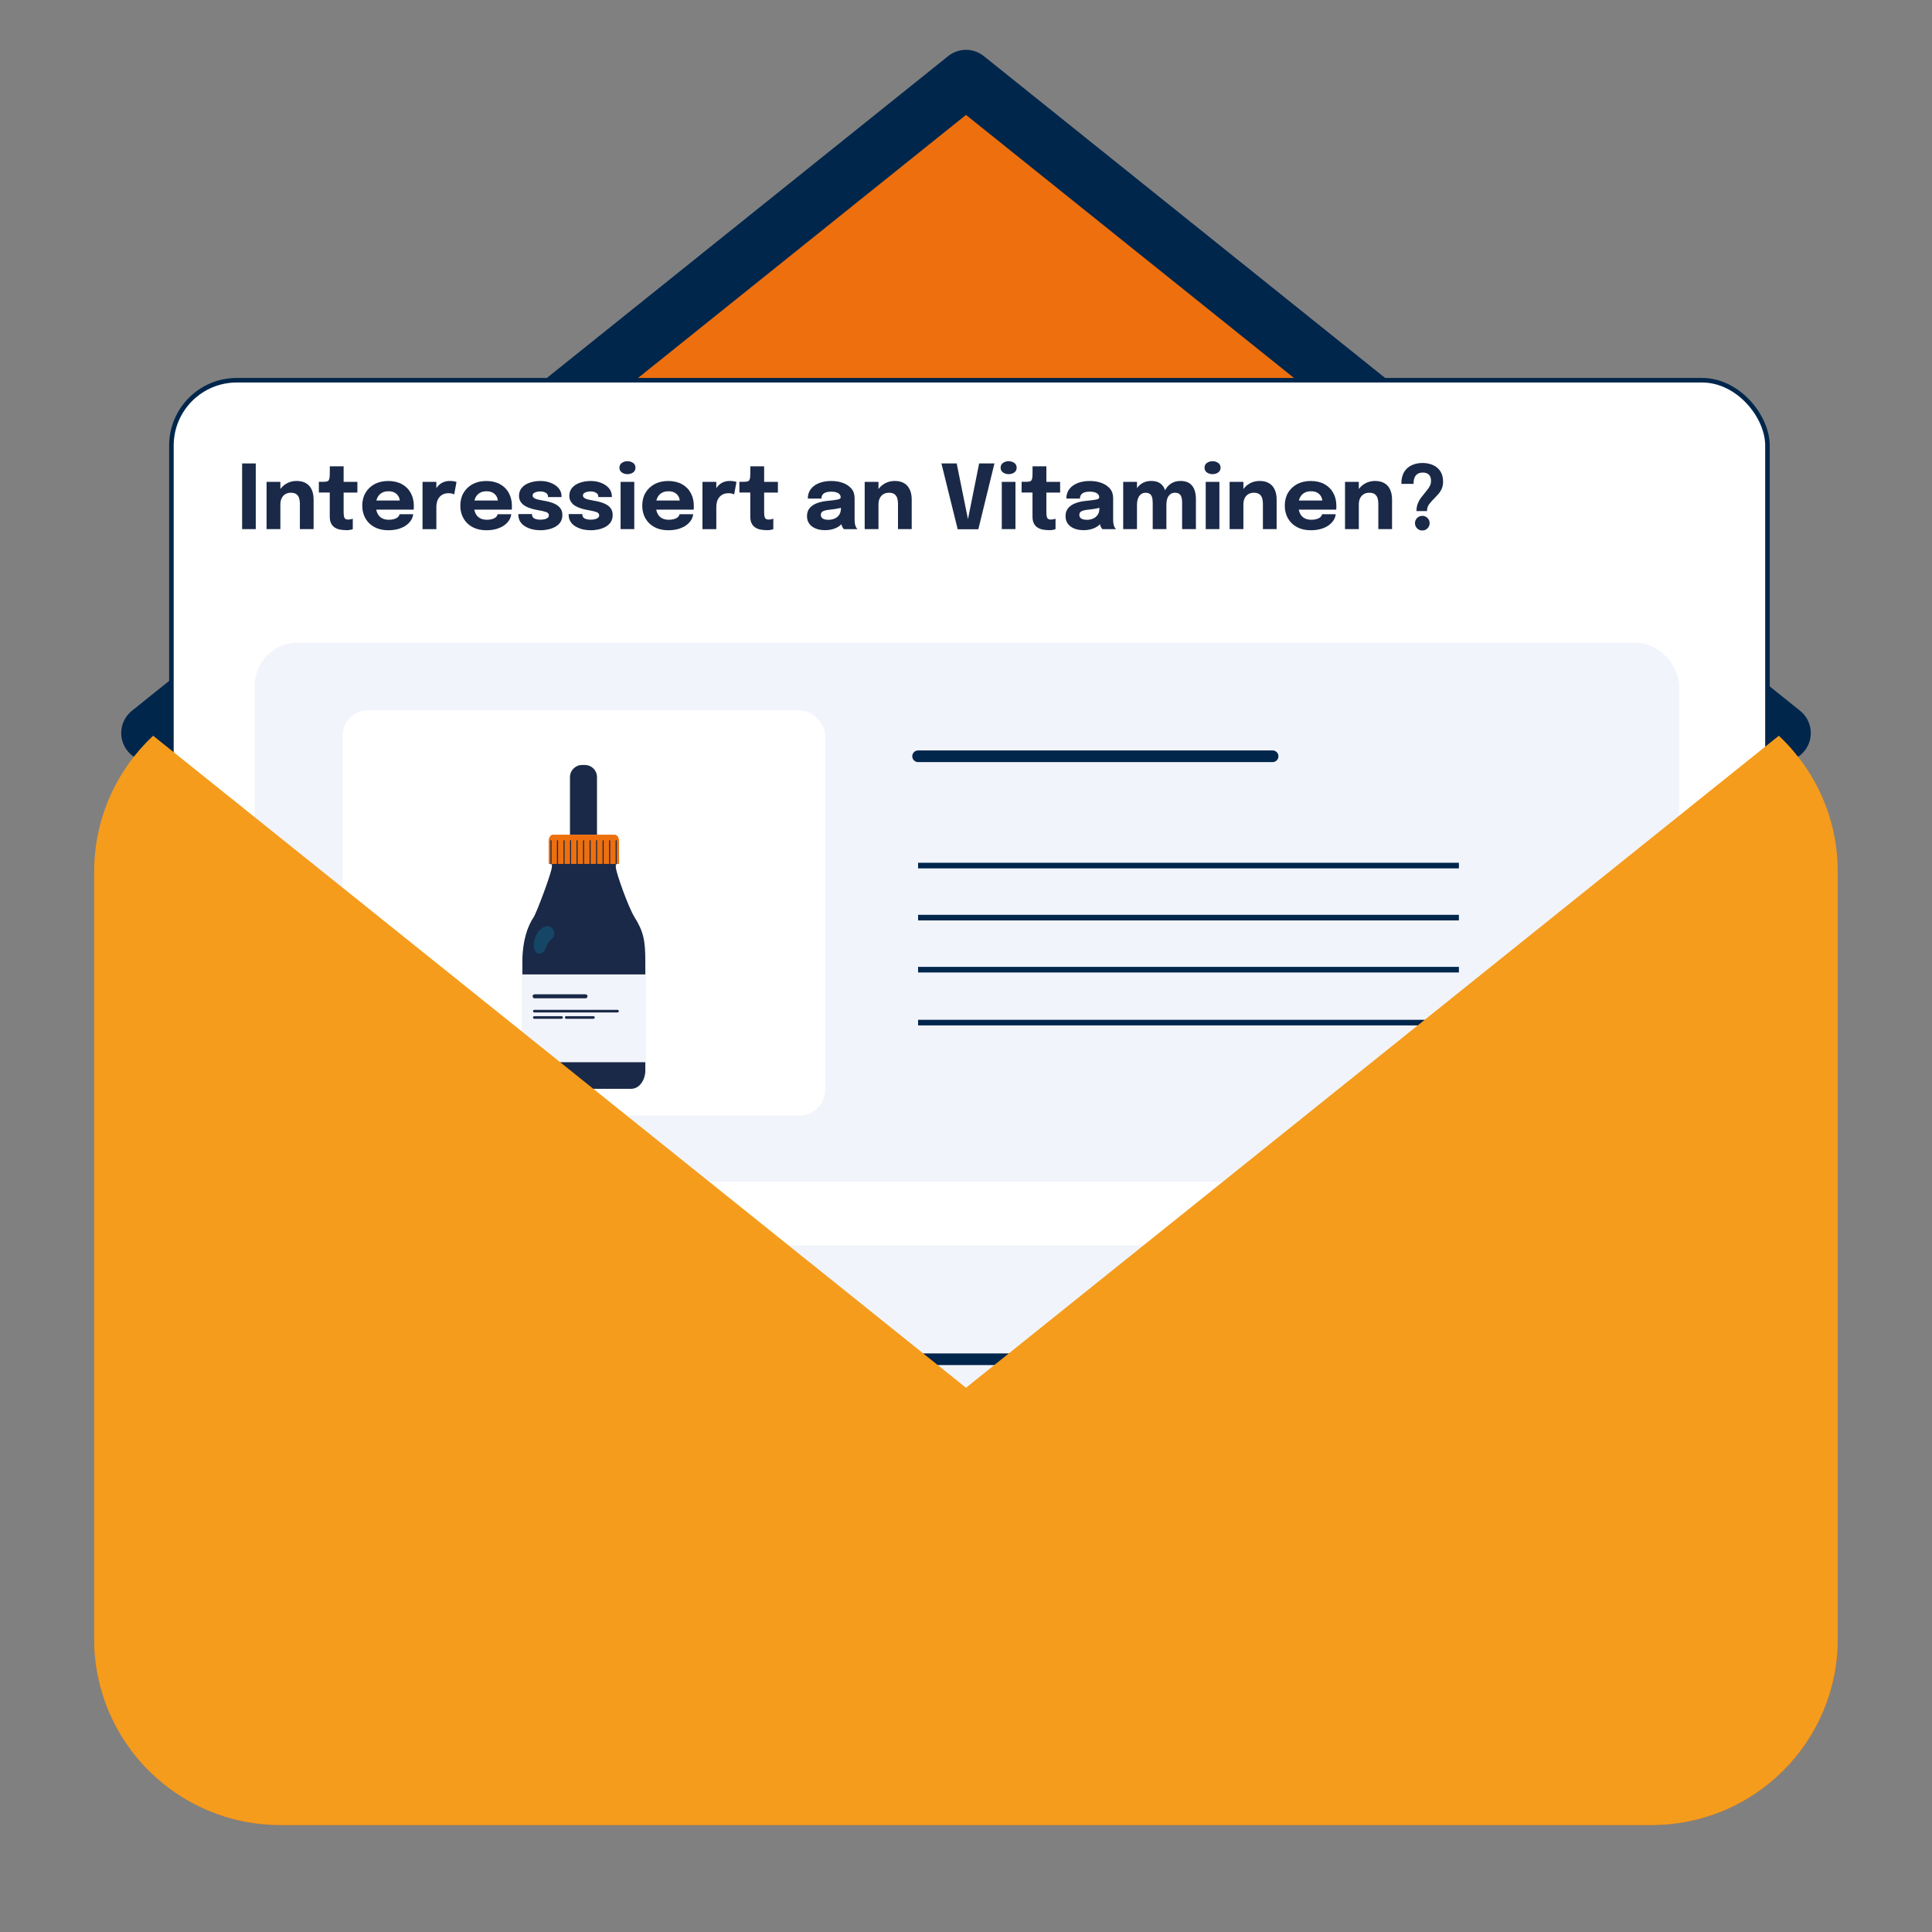 <?xml version="1.0" encoding="UTF-8"?>
<svg xmlns="http://www.w3.org/2000/svg" viewBox="0 0 500 500">
  <rect x="0" y="0" width="500" height="500" fill="#808080" stroke="none"/>
  <defs>
    <style>
      .cls-1 {
        fill: #f59c1c;
      }

      .cls-2 {
        fill: #154666;
      }

      .cls-3 {
        stroke-width: 1.18px;
      }

      .cls-3, .cls-4 {
        fill: #fff;
      }

      .cls-3, .cls-5, .cls-6, .cls-7, .cls-8, .cls-9 {
        stroke-miterlimit: 10;
      }

      .cls-3, .cls-8, .cls-10, .cls-9 {
        stroke: #00264c;
      }

      .cls-5 {
        stroke-width: .28px;
      }

      .cls-5, .cls-6, .cls-7 {
        stroke: #1a2947;
      }

      .cls-5, .cls-6, .cls-7, .cls-8, .cls-10 {
        stroke-linecap: round;
      }

      .cls-5, .cls-6, .cls-7, .cls-8, .cls-9 {
        fill: none;
      }

      .cls-6 {
        stroke-width: .68px;
      }

      .cls-7 {
        stroke-width: 1.03px;
      }

      .cls-8 {
        stroke-width: 3.01px;
      }

      .cls-11 {
        fill: #1a2947;
      }

      .cls-12 {
        fill: #f2f4fb;
      }

      .cls-13 {
        fill: #f2f4fb;
      }

      .cls-10 {
        stroke-linejoin: round;
        stroke-width: 14.76px;
      }

      .cls-10, .cls-14 {
        fill: #ed6f0e;
      }

      .cls-9 {
        stroke-width: 1.45px;
      }

      .cls-15 {
        fill: #ed6f0e;
      }
    </style>
  </defs>
  <g id="Ebene_1" data-name="Ebene 1">
    <g id="Ebene_1-2" data-name="Ebene 1">
      <g>
        <path class="cls-14" d="M448.16,181.45H46.13c-9.35,8.76-21.74,30.21-21.74,44.08v198.66c0,26.57,21.55,48.11,48.11,48.11h355c26.57,0,48.11-21.55,48.11-48.11v-198.66c0-13.87-18.1-35.32-27.45-44.08Z"/>
        <polyline class="cls-10" points="38.75 189.71 250 20.28 461.25 189.71"/>
        <rect class="cls-3" x="44.36" y="98.4" width="413.06" height="331.98" rx="16.92" ry="16.92"/>
        <g>
          <rect class="cls-13" x="65.91" y="166.3" width="368.68" height="139.52" rx="11.22" ry="11.22"/>
          <rect class="cls-4" x="88.63" y="183.81" width="124.93" height="104.89" rx="6.68" ry="6.68"/>
          <g>
            <line class="cls-8" x1="237.6" y1="195.72" x2="329.35" y2="195.72"/>
            <line class="cls-9" x1="237.6" y1="224.01" x2="377.56" y2="224.01"/>
            <line class="cls-9" x1="237.6" y1="237.48" x2="377.56" y2="237.48"/>
            <line class="cls-9" x1="237.6" y1="250.95" x2="377.56" y2="250.95"/>
            <line class="cls-9" x1="237.6" y1="264.65" x2="377.56" y2="264.65"/>
          </g>
          <g>
            <path class="cls-11" d="M167.01,248.82v28.15c0,2.66-1.62,4.81-3.63,4.81h-25.1c-1.71,0-3.09-1.84-3.09-4.1v-28.87c0-5.24,1.33-9.11,2.93-11.47.72-1.06,4.71-11.62,4.71-13.04v-3.76h16.54v3.84c0,1.38,3.3,10.52,4.82,12.94,2.4,3.82,2.82,6.22,2.82,11.49Z"/>
            <path class="cls-15" d="M160.2,217.57v6.01h-18.2v-6.01c0-.1,0-.19.02-.28.1-.73.58-1.28,1.16-1.28h15.84c.58,0,1.06.55,1.16,1.28.01.09.02.19.02.28Z"/>
            <rect class="cls-12" x="135.19" y="252.18" width="31.82" height="22.72"/>
            <path class="cls-2" d="M141.79,244.17c-.39.59-.63,1.67-1.06,2.07-.83.77-1.57.77-2.13.03-.84-1.12-.55-3.48.67-5.11s2.92-1.89,3.76-.77c.63.84.54,1.73-.07,2.41-.27.3-.68.61-1.18,1.37Z"/>
            <line class="cls-7" x1="138.35" y1="257.84" x2="151.53" y2="257.84"/>
            <g>
              <line class="cls-6" x1="138.28" y1="261.69" x2="159.81" y2="261.69"/>
              <line class="cls-6" x1="138.28" y1="263.32" x2="145.33" y2="263.32"/>
              <line class="cls-6" x1="146.54" y1="263.32" x2="153.58" y2="263.32"/>
            </g>
            <g>
              <line class="cls-5" x1="159.47" y1="223.58" x2="159.47" y2="217.57"/>
              <line class="cls-5" x1="142.6" y1="223.58" x2="142.6" y2="217.57"/>
              <line class="cls-5" x1="144.28" y1="223.58" x2="144.28" y2="217.57"/>
              <line class="cls-5" x1="147.66" y1="223.58" x2="147.66" y2="217.57"/>
              <line class="cls-5" x1="151.03" y1="223.58" x2="151.03" y2="217.57"/>
              <line class="cls-5" x1="149.34" y1="223.58" x2="149.34" y2="217.57"/>
              <line class="cls-5" x1="152.72" y1="223.58" x2="152.72" y2="217.57"/>
              <line class="cls-5" x1="156.09" y1="223.58" x2="156.09" y2="217.57"/>
              <line class="cls-5" x1="154.4" y1="223.58" x2="154.4" y2="217.57"/>
              <line class="cls-5" x1="157.78" y1="223.58" x2="157.78" y2="217.57"/>
              <line class="cls-5" x1="145.97" y1="223.58" x2="145.97" y2="217.57"/>
            </g>
          </g>
          <path class="cls-11" d="M150.64,197.98h.74c1.72,0,3.12,1.4,3.12,3.12v14.9h-6.99v-14.9c0-1.72,1.4-3.12,3.12-3.12Z"/>
        </g>
        <g>
          <rect class="cls-13" x="65.91" y="322.34" width="368.68" height="139.52" rx="11.22" ry="11.22"/>
          <rect class="cls-4" x="88.63" y="339.85" width="124.93" height="104.89" rx="6.68" ry="6.68"/>
          <g>
            <line class="cls-8" x1="237.6" y1="351.77" x2="329.35" y2="351.77"/>
            <line class="cls-9" x1="237.6" y1="380.05" x2="377.56" y2="380.05"/>
            <line class="cls-9" x1="237.6" y1="393.52" x2="377.56" y2="393.52"/>
            <line class="cls-9" x1="237.6" y1="406.99" x2="377.56" y2="406.99"/>
            <line class="cls-9" x1="237.6" y1="420.69" x2="377.56" y2="420.69"/>
          </g>
          <g>
            <path class="cls-11" d="M167.01,404.87v28.15c0,2.66-1.62,4.81-3.63,4.81h-25.1c-1.71,0-3.09-1.84-3.09-4.1v-28.87c0-5.24,1.33-9.11,2.93-11.47.72-1.06,4.71-11.62,4.71-13.04v-3.76h16.54v3.84c0,1.38,3.3,10.52,4.82,12.94,2.4,3.82,2.82,6.22,2.82,11.49Z"/>
            <path class="cls-15" d="M160.2,373.61v6.01h-18.2v-6.01c0-.1,0-.19.02-.28.1-.73.58-1.28,1.16-1.28h15.84c.58,0,1.06.55,1.16,1.28.01.09.02.19.02.28Z"/>
            <rect class="cls-12" x="135.19" y="408.22" width="31.82" height="22.72"/>
            <path class="cls-2" d="M141.79,400.21c-.39.59-.63,1.67-1.06,2.07-.83.77-1.57.77-2.13.03-.84-1.12-.55-3.48.67-5.11s2.92-1.89,3.76-.77c.63.84.54,1.73-.07,2.41-.27.3-.68.61-1.18,1.37Z"/>
            <line class="cls-7" x1="138.35" y1="413.89" x2="151.53" y2="413.89"/>
            <g>
              <line class="cls-6" x1="138.28" y1="417.73" x2="159.81" y2="417.73"/>
              <line class="cls-6" x1="138.28" y1="419.36" x2="145.33" y2="419.36"/>
              <line class="cls-6" x1="146.54" y1="419.36" x2="153.58" y2="419.36"/>
            </g>
            <g>
              <line class="cls-5" x1="159.47" y1="379.62" x2="159.47" y2="373.61"/>
              <line class="cls-5" x1="142.6" y1="379.62" x2="142.6" y2="373.61"/>
              <line class="cls-5" x1="144.28" y1="379.62" x2="144.28" y2="373.61"/>
              <line class="cls-5" x1="147.66" y1="379.62" x2="147.66" y2="373.61"/>
              <line class="cls-5" x1="151.03" y1="379.62" x2="151.03" y2="373.61"/>
              <line class="cls-5" x1="149.34" y1="379.62" x2="149.34" y2="373.61"/>
              <line class="cls-5" x1="152.72" y1="379.62" x2="152.72" y2="373.61"/>
              <line class="cls-5" x1="156.09" y1="379.62" x2="156.09" y2="373.61"/>
              <line class="cls-5" x1="154.4" y1="379.62" x2="154.4" y2="373.61"/>
              <line class="cls-5" x1="157.78" y1="379.62" x2="157.78" y2="373.61"/>
              <line class="cls-5" x1="145.97" y1="379.62" x2="145.97" y2="373.61"/>
            </g>
          </g>
          <path class="cls-11" d="M150.64,354.02h.74c1.72,0,3.12,1.4,3.12,3.12v14.9h-6.99v-14.9c0-1.72,1.4-3.12,3.12-3.12Z"/>
        </g>
        <path class="cls-1" d="M460.37,190.4l-210.37,168.75L39.63,190.4c-9.35,8.76-15.25,21.25-15.25,35.13v198.66c0,26.57,21.55,48.11,48.11,48.11h355c26.57,0,48.11-21.55,48.11-48.11v-198.66c0-13.87-5.9-26.37-15.25-35.13Z"/>
      </g>
    </g>
  </g>
  <g id="DE">
    <g>
      <path class="cls-11" d="M62.66,136.94v-17h3.53v17h-3.53Z"/>
      <path class="cls-11" d="M68.99,136.94v-12.24h3.57v12.24h-3.57ZM77.61,136.94v-6.64c0-.51-.07-.97-.2-1.39-.13-.42-.37-.75-.7-1.01-.34-.25-.83-.38-1.46-.38-.55,0-1.03.13-1.44.38-.4.25-.71.61-.93,1.06-.21.45-.32.98-.32,1.57l-.99-.71c0-1.06.23-1.99.69-2.79s1.08-1.43,1.87-1.88c.79-.45,1.66-.68,2.62-.68s1.83.2,2.48.6,1.13.96,1.45,1.68c.32.72.48,1.56.48,2.52v7.66h-3.56Z"/>
      <path class="cls-11" d="M89.59,137.2c-.47,0-.95-.04-1.45-.12-.5-.08-.96-.24-1.38-.48-.43-.24-.77-.6-1.03-1.07-.26-.47-.39-1.09-.39-1.86v-6.2h-2.82v-2.77h.8c.46,0,.83-.02,1.1-.06.27-.04.48-.14.61-.29.13-.16.22-.41.26-.74.04-.34.06-.8.06-1.39v-1.54h3.58v4.03h3.56v2.77h-3.56v5.19c0,.53.06.96.19,1.29s.44.5.95.5c.25,0,.49-.02.72-.07.23-.05.4-.09.51-.14v2.69c-.16.07-.39.13-.68.19s-.63.09-1.03.09Z"/>
      <path class="cls-11" d="M95.71,131.89v-2.36h8.11l-.35.6v-.35c0-.44-.1-.86-.31-1.26-.21-.4-.53-.73-.96-.99-.43-.26-.99-.39-1.67-.39s-1.26.14-1.75.43c-.49.29-.86.7-1.12,1.24-.26.54-.39,1.19-.39,1.95s.12,1.45.37,2.01.62.99,1.12,1.29c.5.3,1.11.45,1.85.45.48,0,.89-.04,1.23-.13s.63-.2.85-.34c.22-.14.39-.29.5-.46.12-.17.18-.33.21-.5h3.53c-.05.52-.22,1.02-.53,1.52s-.73.94-1.28,1.34c-.55.4-1.21.71-1.99.94s-1.67.35-2.67.35c-1.35,0-2.53-.27-3.54-.81-1.01-.54-1.79-1.29-2.34-2.25-.55-.96-.83-2.06-.83-3.31s.28-2.38.85-3.34c.57-.96,1.35-1.7,2.36-2.24,1.01-.53,2.18-.8,3.51-.8s2.54.27,3.53.81c.99.54,1.76,1.3,2.29,2.27.54.97.81,2.1.81,3.39,0,.19,0,.38-.01.55s-.02.31-.03.39h-11.36Z"/>
      <path class="cls-11" d="M109.35,136.94v-12.24h3.58v4.22l-.74-.46c.08-.58.24-1.11.46-1.59.22-.48.51-.9.87-1.26.35-.36.77-.64,1.26-.84.49-.2,1.05-.3,1.68-.3.49,0,.88.04,1.16.11s.46.13.52.17l-.59,3.2c-.07-.04-.22-.1-.46-.18s-.54-.13-.92-.13c-.61,0-1.13.1-1.54.31-.42.21-.75.48-1,.82-.25.34-.43.72-.54,1.14s-.16.83-.16,1.26v5.77h-3.58Z"/>
      <path class="cls-11" d="M121.09,131.89v-2.36h8.11l-.35.6v-.35c0-.44-.1-.86-.31-1.26-.21-.4-.53-.73-.96-.99-.43-.26-.99-.39-1.67-.39s-1.26.14-1.75.43c-.49.29-.86.7-1.12,1.24-.26.54-.39,1.19-.39,1.95s.12,1.45.37,2.01.62.99,1.12,1.29c.5.3,1.11.45,1.85.45.48,0,.89-.04,1.23-.13s.63-.2.85-.34c.22-.14.39-.29.5-.46.12-.17.18-.33.21-.5h3.53c-.05.52-.22,1.02-.53,1.52s-.73.94-1.28,1.34c-.55.4-1.21.71-1.99.94s-1.67.35-2.67.35c-1.35,0-2.53-.27-3.54-.81-1.01-.54-1.79-1.29-2.34-2.25-.55-.96-.83-2.06-.83-3.31s.28-2.38.85-3.34c.57-.96,1.35-1.7,2.36-2.24,1.01-.53,2.18-.8,3.51-.8s2.54.27,3.53.81c.99.54,1.76,1.3,2.29,2.27.54.97.81,2.1.81,3.39,0,.19,0,.38-.01.55s-.02.31-.03.39h-11.36Z"/>
      <path class="cls-11" d="M139.82,137.22c-.73,0-1.43-.08-2.11-.25-.68-.17-1.28-.42-1.82-.75s-.96-.74-1.27-1.24c-.31-.5-.47-1.07-.47-1.73v-.21h3.55v.16c0,.45.2.77.59.98.4.21.93.31,1.61.31.35,0,.69-.04,1.02-.11.33-.07.59-.19.81-.36.21-.17.32-.37.32-.63,0-.41-.22-.7-.67-.86-.45-.17-1.17-.34-2.16-.51-.56-.09-1.13-.22-1.71-.39s-1.11-.39-1.59-.67c-.48-.28-.87-.64-1.16-1.07-.29-.43-.44-.96-.44-1.58,0-.83.25-1.53.75-2.1.5-.57,1.17-1,2.01-1.29.84-.29,1.76-.44,2.77-.44s1.86.16,2.69.48,1.5.78,2.02,1.37c.51.6.77,1.31.77,2.15v.16h-3.51v-.14c0-.31-.1-.56-.29-.75-.2-.19-.44-.34-.74-.43-.3-.1-.61-.14-.93-.14-.29,0-.59.03-.9.1s-.57.17-.79.32c-.21.15-.32.36-.32.63s.12.47.35.64c.23.17.55.3.97.4.42.1.9.2,1.44.29.51.08,1.06.2,1.63.35s1.11.36,1.61.63c.5.27.91.63,1.22,1.07.31.44.47,1,.47,1.68s-.16,1.3-.48,1.8c-.32.5-.76.9-1.31,1.22-.55.31-1.16.54-1.83.69-.67.15-1.36.23-2.07.23Z"/>
      <path class="cls-11" d="M152.84,137.22c-.73,0-1.43-.08-2.11-.25-.68-.17-1.28-.42-1.82-.75s-.96-.74-1.27-1.24c-.31-.5-.47-1.07-.47-1.73v-.21h3.55v.16c0,.45.2.77.59.98.4.21.93.31,1.61.31.35,0,.69-.04,1.02-.11.33-.07.59-.19.81-.36.21-.17.32-.37.32-.63,0-.41-.22-.7-.67-.86-.45-.17-1.17-.34-2.16-.51-.56-.09-1.13-.22-1.71-.39s-1.11-.39-1.59-.67c-.48-.28-.87-.64-1.16-1.07-.29-.43-.44-.96-.44-1.58,0-.83.25-1.53.75-2.1.5-.57,1.17-1,2.01-1.29.84-.29,1.76-.44,2.77-.44s1.86.16,2.69.48,1.5.78,2.02,1.37c.51.6.77,1.31.77,2.15v.16h-3.51v-.14c0-.31-.1-.56-.29-.75-.2-.19-.44-.34-.74-.43-.3-.1-.61-.14-.93-.14-.29,0-.59.03-.9.1s-.57.17-.79.32c-.21.15-.32.36-.32.63s.12.47.35.64c.23.17.55.3.97.4.42.1.9.2,1.44.29.51.08,1.06.2,1.63.35s1.11.36,1.61.63c.5.27.91.63,1.22,1.07.31.44.47,1,.47,1.68s-.16,1.3-.48,1.8c-.32.5-.76.9-1.31,1.22-.55.31-1.16.54-1.83.69-.67.15-1.36.23-2.07.23Z"/>
      <path class="cls-11" d="M162.38,122.71c-.55,0-1.04-.15-1.45-.44s-.62-.7-.62-1.23.21-.95.62-1.24.89-.44,1.45-.44,1.05.15,1.46.44.62.71.62,1.24-.21.95-.62,1.24-.9.43-1.46.43ZM160.61,136.94v-12.24h3.54v12.24h-3.54Z"/>
      <path class="cls-11" d="M168.17,131.89v-2.36h8.11l-.35.6v-.35c0-.44-.1-.86-.31-1.26-.21-.4-.53-.73-.96-.99-.43-.26-.99-.39-1.67-.39s-1.26.14-1.75.43c-.49.29-.86.7-1.12,1.24-.26.54-.39,1.19-.39,1.95s.12,1.45.37,2.01.62.99,1.12,1.29c.5.3,1.11.45,1.85.45.48,0,.89-.04,1.23-.13s.63-.2.85-.34c.22-.14.39-.29.5-.46.12-.17.18-.33.21-.5h3.53c-.05.52-.22,1.02-.53,1.52s-.73.94-1.28,1.34c-.55.4-1.21.71-1.99.94s-1.67.35-2.67.35c-1.35,0-2.53-.27-3.54-.81-1.01-.54-1.79-1.29-2.34-2.25-.55-.96-.83-2.06-.83-3.31s.28-2.38.85-3.34c.57-.96,1.35-1.7,2.36-2.24,1.01-.53,2.18-.8,3.51-.8s2.54.27,3.53.81c.99.54,1.76,1.3,2.29,2.27.54.97.81,2.1.81,3.39,0,.19,0,.38-.01.55s-.02.31-.03.39h-11.36Z"/>
      <path class="cls-11" d="M181.8,136.94v-12.24h3.58v4.22l-.74-.46c.08-.58.24-1.11.46-1.59.22-.48.51-.9.87-1.26.35-.36.77-.64,1.26-.84.49-.2,1.05-.3,1.68-.3.49,0,.88.04,1.16.11s.46.13.52.17l-.59,3.2c-.07-.04-.22-.1-.46-.18s-.54-.13-.92-.13c-.61,0-1.13.1-1.54.31-.42.21-.75.48-1,.82-.25.34-.43.72-.54,1.14s-.16.83-.16,1.26v5.77h-3.58Z"/>
      <path class="cls-11" d="M198.42,137.2c-.47,0-.95-.04-1.45-.12-.5-.08-.96-.24-1.38-.48-.43-.24-.77-.6-1.03-1.07-.26-.47-.39-1.09-.39-1.86v-6.2h-2.82v-2.77h.8c.46,0,.83-.02,1.1-.06.27-.04.48-.14.61-.29.13-.16.22-.41.26-.74.04-.34.06-.8.06-1.39v-1.54h3.58v4.03h3.56v2.77h-3.56v5.19c0,.53.06.96.19,1.29s.44.5.95.5c.25,0,.49-.02.72-.07.23-.05.4-.09.51-.14v2.69c-.16.07-.39.13-.68.19s-.63.09-1.03.09Z"/>
      <path class="cls-11" d="M213.45,137.2c-.89,0-1.68-.14-2.38-.43s-1.24-.7-1.63-1.23c-.39-.54-.59-1.19-.59-1.96,0-.87.24-1.57.71-2.12.48-.55,1.11-.96,1.9-1.25.79-.29,1.64-.48,2.56-.57,1.34-.13,2.27-.25,2.78-.36.51-.11.77-.3.77-.56v-.02c0-.45-.22-.81-.65-1.07-.43-.26-1.04-.39-1.81-.39-.82,0-1.45.15-1.88.44-.43.3-.65.75-.65,1.35h-3.52c0-.98.27-1.81.8-2.49.53-.68,1.26-1.19,2.17-1.54.92-.35,1.95-.52,3.1-.52,1.08,0,2.07.16,2.99.49s1.65.82,2.21,1.47c.56.65.84,1.48.84,2.49v5.29c0,.31,0,.62.03.9.02.29.06.55.13.79.08.27.17.49.29.67s.21.3.29.37h-3.52c-.05-.05-.14-.17-.25-.33-.11-.17-.21-.36-.28-.59-.09-.27-.16-.54-.2-.81-.04-.27-.06-.59-.06-.96l.74.51c-.21.51-.56.94-1.04,1.31-.48.37-1.05.65-1.71.84-.66.2-1.37.29-2.13.29ZM214.41,134.52c.56,0,1.08-.1,1.57-.31.49-.2.88-.52,1.19-.96s.46-1.01.46-1.72v-1.23l.89.86c-.51.18-1.09.34-1.76.46-.67.12-1.33.21-1.99.28-.78.08-1.37.21-1.76.4-.39.19-.58.51-.58.95s.17.74.5.95c.33.21.82.32,1.48.32Z"/>
      <path class="cls-11" d="M223.78,136.94v-12.24h3.57v12.24h-3.57ZM232.4,136.94v-6.64c0-.51-.07-.97-.2-1.39-.13-.42-.37-.75-.7-1.01-.34-.25-.83-.38-1.46-.38-.55,0-1.03.13-1.44.38-.4.25-.71.61-.93,1.06-.21.45-.32.98-.32,1.57l-.99-.71c0-1.06.23-1.99.69-2.79s1.08-1.43,1.87-1.88c.79-.45,1.66-.68,2.62-.68s1.83.2,2.48.6,1.13.96,1.45,1.68c.32.72.48,1.56.48,2.52v7.66h-3.56Z"/>
      <path class="cls-11" d="M247.85,136.98l-4.21-17.04h3.95l3,14.82h-.16l2.97-14.82h3.96l-4.17,17.04h-5.35Z"/>
      <path class="cls-11" d="M261.03,122.71c-.55,0-1.04-.15-1.45-.44s-.62-.7-.62-1.23.21-.95.62-1.24.89-.44,1.45-.44,1.05.15,1.46.44.62.71.62,1.24-.21.95-.62,1.24-.9.43-1.46.43ZM259.26,136.94v-12.24h3.54v12.24h-3.54Z"/>
      <path class="cls-11" d="M271.46,137.2c-.47,0-.95-.04-1.45-.12-.5-.08-.96-.24-1.38-.48-.43-.24-.77-.6-1.03-1.07-.26-.47-.39-1.09-.39-1.86v-6.2h-2.82v-2.77h.8c.46,0,.83-.02,1.1-.06.27-.04.48-.14.61-.29.13-.16.22-.41.26-.74.04-.34.06-.8.06-1.39v-1.54h3.58v4.03h3.56v2.77h-3.56v5.19c0,.53.06.96.19,1.29s.44.5.95.5c.25,0,.49-.02.72-.07.23-.05.4-.09.51-.14v2.69c-.16.07-.39.13-.68.19s-.63.09-1.03.09Z"/>
      <path class="cls-11" d="M280.36,137.2c-.89,0-1.68-.14-2.38-.43s-1.24-.7-1.63-1.23c-.39-.54-.59-1.19-.59-1.96,0-.87.24-1.57.71-2.12.48-.55,1.11-.96,1.9-1.25.79-.29,1.64-.48,2.56-.57,1.34-.13,2.27-.25,2.78-.36.51-.11.77-.3.77-.56v-.02c0-.45-.22-.81-.65-1.07-.43-.26-1.04-.39-1.81-.39-.82,0-1.45.15-1.88.44-.43.3-.65.75-.65,1.35h-3.52c0-.98.27-1.81.8-2.49.53-.68,1.26-1.19,2.17-1.54.92-.35,1.95-.52,3.1-.52,1.08,0,2.07.16,2.99.49s1.65.82,2.21,1.47c.56.65.84,1.48.84,2.49v5.29c0,.31,0,.62.03.9.02.29.06.55.13.79.08.27.17.49.29.67s.21.3.29.37h-3.52c-.05-.05-.14-.17-.25-.33-.11-.17-.21-.36-.28-.59-.09-.27-.16-.54-.2-.81-.04-.27-.06-.59-.06-.96l.74.51c-.21.51-.56.94-1.04,1.31-.48.37-1.05.65-1.71.84-.66.2-1.37.29-2.13.29ZM281.31,134.52c.56,0,1.08-.1,1.57-.31.49-.2.88-.52,1.19-.96s.46-1.01.46-1.72v-1.23l.89.86c-.51.18-1.09.34-1.76.46-.67.12-1.33.21-1.99.28-.78.08-1.37.21-1.76.4-.39.19-.58.51-.58.95s.17.74.5.95c.33.21.82.32,1.48.32Z"/>
      <path class="cls-11" d="M290.68,136.94v-12.24h3.57v12.24h-3.57ZM298.32,136.94v-6.75c0-.32-.02-.63-.05-.93-.03-.31-.11-.59-.23-.86s-.3-.48-.55-.63c-.25-.16-.58-.24-1-.24-.39,0-.73.08-1.01.25-.28.17-.52.39-.7.68s-.31.62-.4.99c-.08.37-.13.76-.13,1.17l-.98-.81c0-1.04.19-1.96.56-2.76.38-.8.91-1.43,1.61-1.89s1.52-.69,2.47-.69c1.02,0,1.82.22,2.39.65s.98,1.01,1.21,1.73c.23.72.35,1.51.35,2.38v7.71h-3.55ZM305.93,136.94v-6.78c0-.34-.02-.66-.06-.97-.04-.31-.12-.59-.24-.85-.12-.25-.31-.45-.55-.6-.25-.15-.58-.22-1-.22-.39,0-.73.08-1.01.25-.28.17-.51.39-.69.67-.18.28-.31.61-.39.97-.08.36-.12.74-.12,1.13l-.98-.79c0-1.02.19-1.93.56-2.72.37-.79.9-1.42,1.59-1.87s1.51-.69,2.47-.69,1.79.21,2.37.63,1,.99,1.25,1.69c.25.7.37,1.49.37,2.36v7.79h-3.57Z"/>
      <path class="cls-11" d="M313.8,122.71c-.55,0-1.04-.15-1.45-.44s-.62-.7-.62-1.23.21-.95.62-1.24.89-.44,1.45-.44,1.05.15,1.46.44.62.71.62,1.24-.21.95-.62,1.24-.9.43-1.46.43ZM312.04,136.94v-12.24h3.54v12.24h-3.54Z"/>
      <path class="cls-11" d="M318.22,136.94v-12.24h3.57v12.24h-3.57ZM326.84,136.94v-6.64c0-.51-.07-.97-.2-1.39-.13-.42-.37-.75-.7-1.01-.34-.25-.83-.38-1.46-.38-.55,0-1.03.13-1.44.38-.4.25-.71.61-.93,1.06-.21.45-.32.98-.32,1.57l-.99-.71c0-1.06.23-1.99.69-2.79s1.08-1.43,1.87-1.88c.79-.45,1.66-.68,2.62-.68s1.83.2,2.48.6,1.13.96,1.45,1.68c.32.72.48,1.56.48,2.52v7.66h-3.56Z"/>
      <path class="cls-11" d="M334.46,131.89v-2.36h8.11l-.35.6v-.35c0-.44-.1-.86-.31-1.26-.21-.4-.53-.73-.96-.99-.43-.26-.99-.39-1.67-.39s-1.26.14-1.75.43c-.49.29-.86.7-1.12,1.24-.26.54-.39,1.19-.39,1.95s.12,1.45.37,2.01.62.99,1.12,1.29c.5.3,1.11.45,1.85.45.48,0,.89-.04,1.23-.13s.63-.2.85-.34c.22-.14.39-.29.5-.46.12-.17.18-.33.21-.5h3.53c-.05.52-.22,1.02-.53,1.52s-.73.94-1.28,1.34c-.55.4-1.21.71-1.99.94s-1.67.35-2.67.35c-1.35,0-2.53-.27-3.54-.81-1.01-.54-1.79-1.29-2.34-2.25-.55-.96-.83-2.06-.83-3.31s.28-2.38.85-3.34c.57-.96,1.35-1.7,2.36-2.24,1.01-.53,2.18-.8,3.51-.8s2.54.27,3.53.81c.99.54,1.76,1.3,2.29,2.27.54.97.81,2.1.81,3.39,0,.19,0,.38-.01.55s-.02.31-.03.39h-11.36Z"/>
      <path class="cls-11" d="M348.09,136.94v-12.24h3.57v12.24h-3.57ZM356.71,136.94v-6.64c0-.51-.07-.97-.2-1.39-.13-.42-.37-.75-.7-1.01-.34-.25-.83-.38-1.46-.38-.55,0-1.03.13-1.44.38-.4.25-.71.61-.93,1.06-.21.45-.32.98-.32,1.57l-.99-.71c0-1.06.23-1.99.69-2.79s1.08-1.43,1.87-1.88c.79-.45,1.66-.68,2.62-.68s1.83.2,2.48.6,1.13.96,1.45,1.68c.32.72.48,1.56.48,2.52v7.66h-3.56Z"/>
      <path class="cls-11" d="M366.58,132.27c0-.71.11-1.35.33-1.92.22-.56.5-1.08.84-1.53.34-.46.68-.89,1.03-1.3.28-.32.53-.64.77-.96s.43-.65.58-1c.15-.35.22-.71.22-1.11,0-.71-.18-1.25-.55-1.61-.37-.36-.91-.54-1.61-.54-.75,0-1.34.24-1.75.72-.42.48-.62,1.21-.62,2.2h-3.15c0-1.27.25-2.3.74-3.09.49-.8,1.15-1.38,1.98-1.75s1.75-.56,2.75-.56,1.92.18,2.73.54c.8.36,1.44.9,1.9,1.61.46.71.7,1.61.7,2.7,0,.67-.11,1.26-.33,1.77s-.51.98-.86,1.38-.71.79-1.08,1.16c-.5.49-.94.99-1.32,1.49-.38.5-.57,1.1-.57,1.79h-2.71ZM368.1,137.29c-.53,0-.98-.18-1.35-.55s-.55-.82-.55-1.35.18-.97.55-1.34c.37-.37.82-.55,1.35-.55s.96.18,1.33.55c.37.37.56.81.56,1.34s-.19.98-.56,1.35-.82.55-1.33.55Z"/>
    </g>
  </g>
</svg>